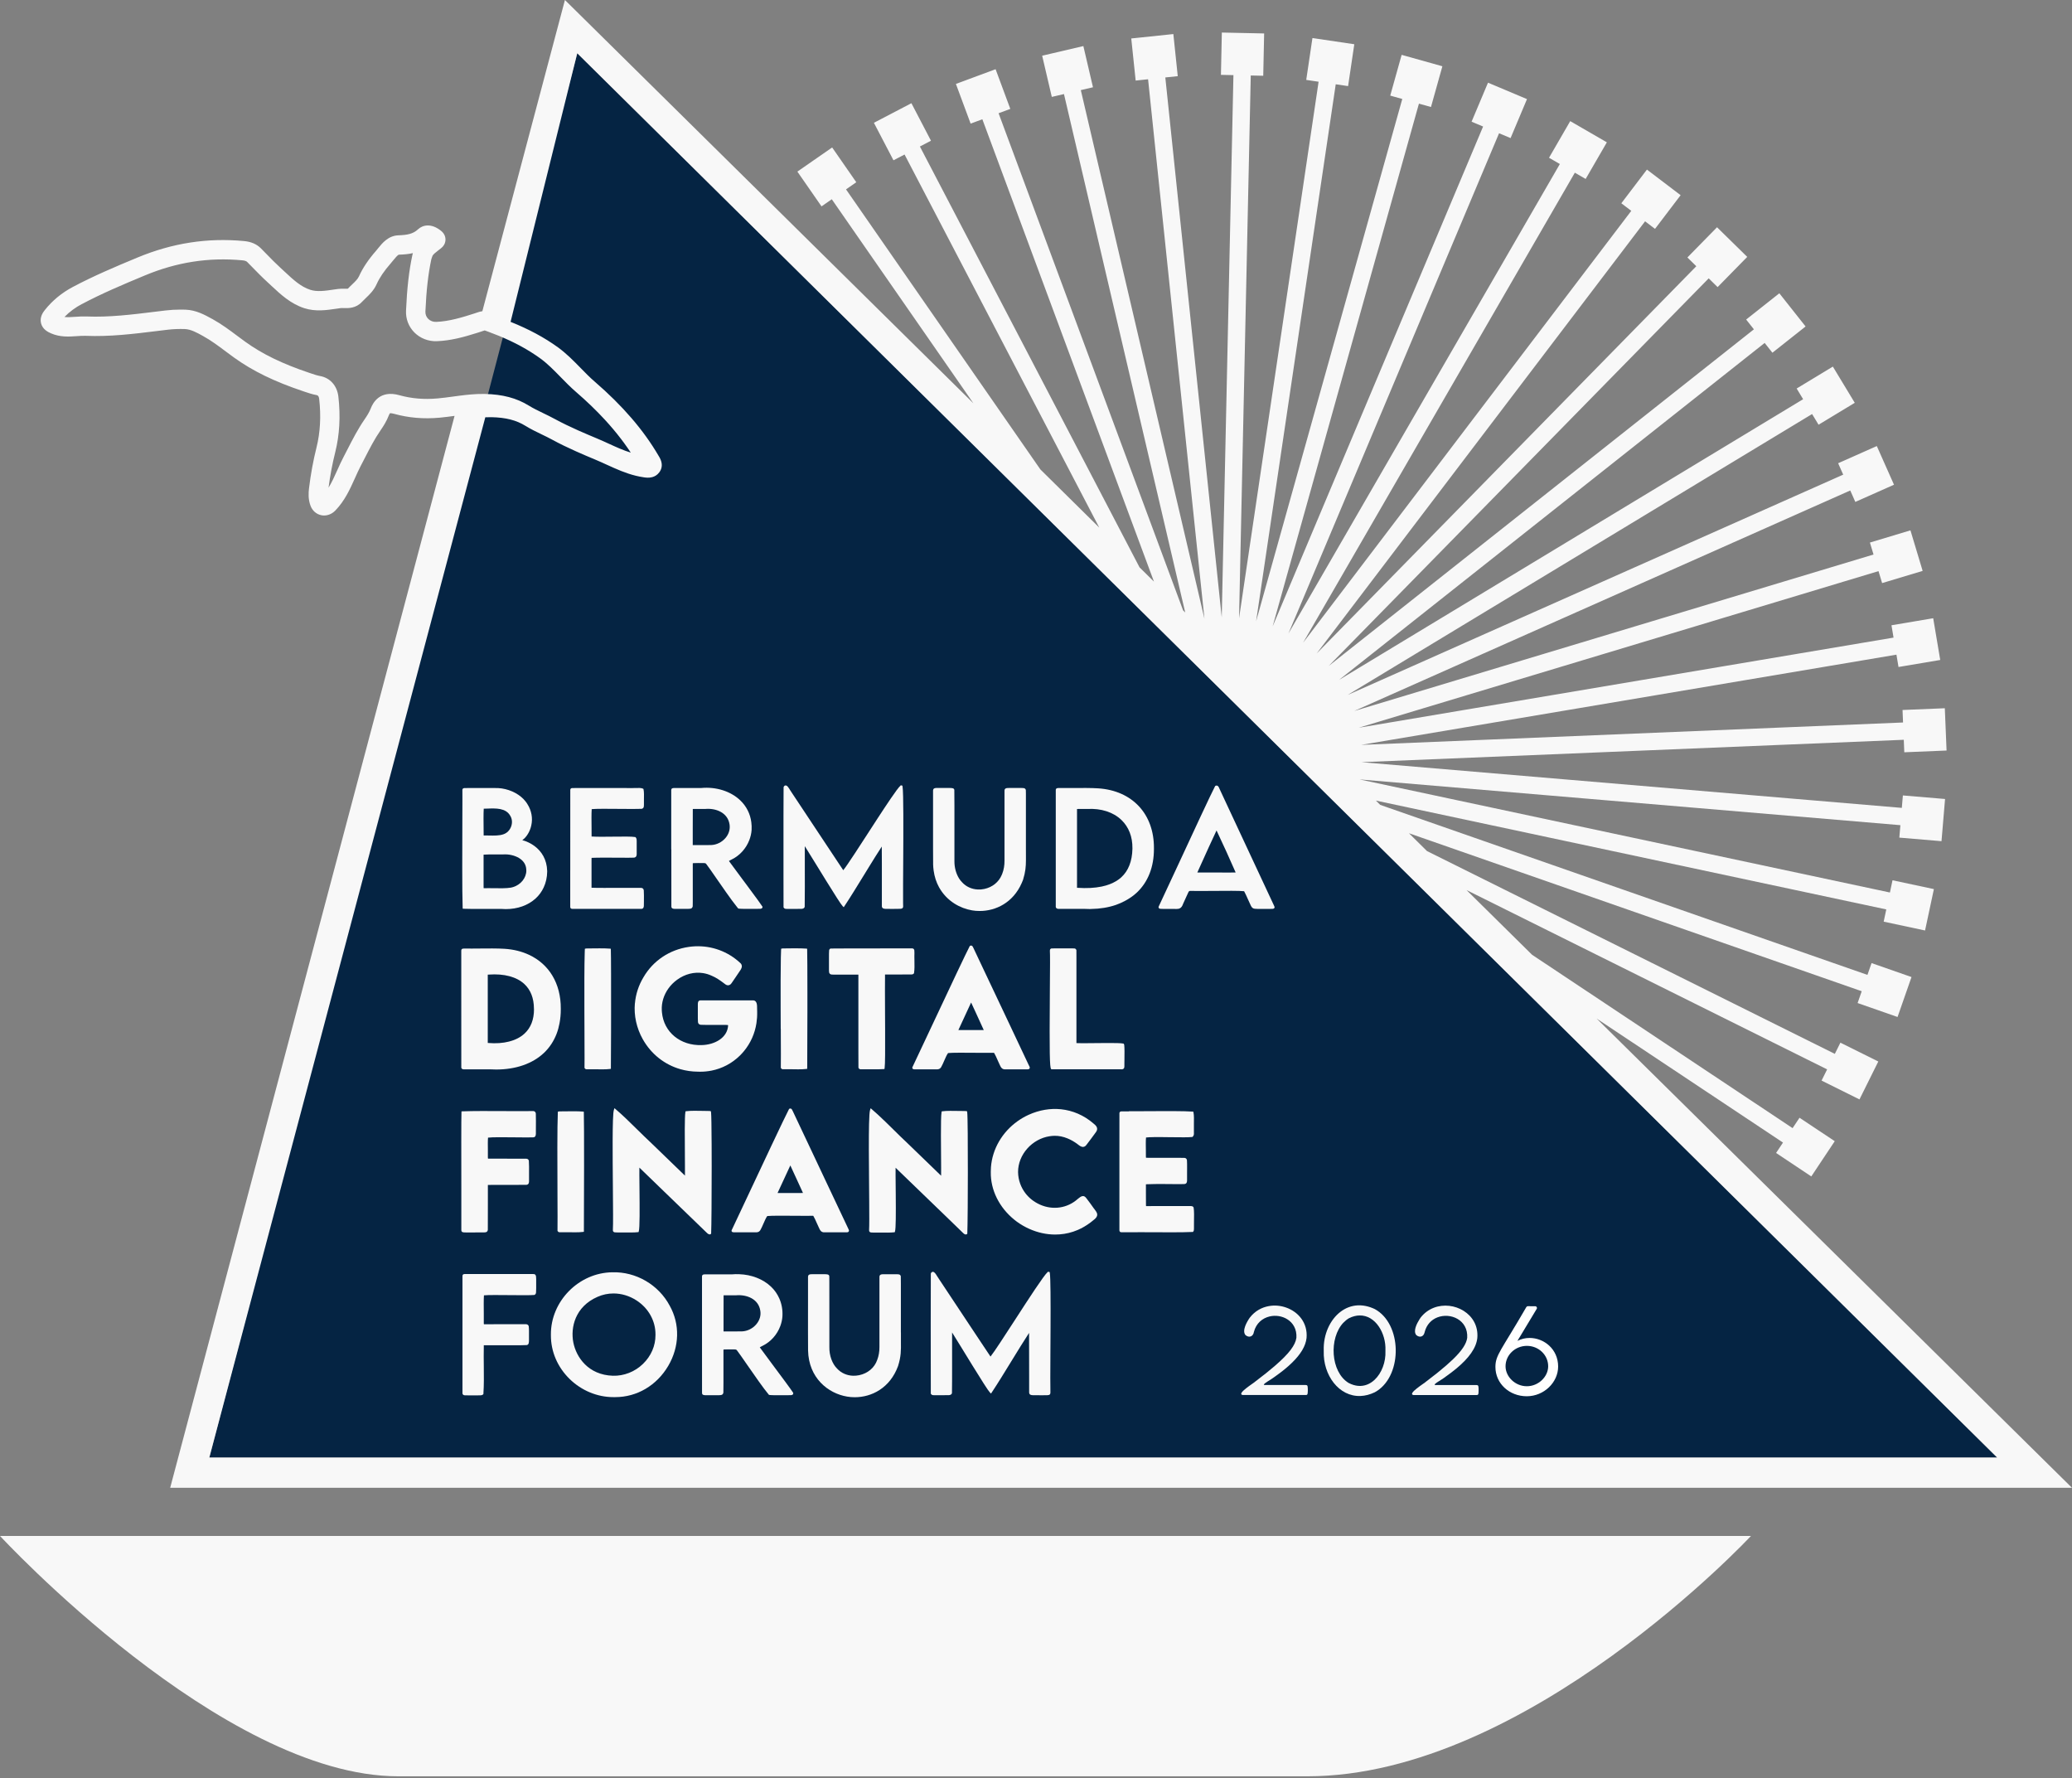 <svg width="500" height="429" viewBox="0 0 500 429" fill="none" xmlns="http://www.w3.org/2000/svg">
<rect x="0" y="0" width="500" height="429" fill="#808080" stroke="none"/>
<g clip-path="url(#clip0_1514_52)">
<path d="M481.931 351.675H50.513L139.313 12.859L481.931 351.675Z" fill="#052443"/>
<path d="M96.103 428.589H315.499C368.489 428.589 422.535 370.594 422.535 370.594H0C0 370.594 53.559 428.589 96.103 428.589Z" fill="#F8F8F8"/>
<path d="M111.657 219.242L111.926 219.268C112.476 219.313 114.511 219.306 116.668 219.3C118.134 219.3 119.67 219.287 120.822 219.3C121.232 219.332 121.635 219.351 122.038 219.351C124.88 219.351 127.402 218.461 129.239 216.797C130.084 216.029 130.73 215.133 131.197 214.128C131.735 212.976 132.029 211.69 132.042 210.294V210.166C131.972 207.357 130.673 205.398 128.996 204.144C128.074 203.459 127.037 202.979 126.032 202.71C126.205 202.588 126.391 202.447 126.557 202.275C127.351 201.507 127.972 200.316 128.215 199.113C128.592 197.423 128.26 195.586 127.312 194.088C127.178 193.845 127.011 193.615 126.839 193.391C125.584 191.765 123.414 190.587 121.085 190.235C120.47 190.146 119.849 190.107 119.228 190.139H112.834C112.489 190.139 112.239 190.139 112.092 190.146C111.977 190.152 111.676 190.171 111.593 190.466L111.58 190.511V190.562C111.599 191.119 111.586 193.852 111.573 197.308C111.548 204.451 111.503 215.242 111.644 218.98L111.657 219.249V219.242ZM127.011 209.974V210.077C126.986 211.863 125.642 213.482 123.811 214.039C123.645 214.09 123.478 214.135 123.306 214.167C122.121 214.359 120.547 214.333 119.158 214.308C118.697 214.301 118.256 214.295 117.846 214.295C117.558 214.295 117.296 214.295 117.046 214.308C116.931 214.308 116.79 214.308 116.7 214.295C116.687 214.141 116.687 213.853 116.694 213.533C116.694 213.277 116.694 212.983 116.694 212.656V209.744C116.694 208.195 116.694 206.729 116.694 206.224V206.211C117.488 206.147 118.48 206.16 119.44 206.166C120.08 206.166 120.688 206.179 121.206 206.166C121.629 206.128 122.051 206.134 122.474 206.166C123.824 206.288 125.104 206.774 125.923 207.529C126.64 208.189 127.005 209.014 126.999 209.987L127.011 209.974ZM116.732 195.125C117.008 195.125 117.302 195.113 117.596 195.1C119.689 195.023 122.064 194.933 123.133 196.834C123.594 197.583 123.67 198.524 123.35 199.414C123.024 200.316 122.352 201.001 121.501 201.289C120.515 201.654 119.184 201.622 118 201.596C117.654 201.59 117.321 201.583 117.001 201.583C116.905 201.583 116.803 201.583 116.713 201.583C116.713 201.27 116.713 200.726 116.7 200.066C116.681 198.569 116.655 196.361 116.732 195.119V195.125Z" fill="#F8F8F8"/>
<path d="M137.604 209.987C137.604 210.435 137.604 210.877 137.604 211.306C137.604 215.108 137.604 218.103 137.604 218.788C137.617 219.281 137.95 219.293 138.174 219.293H140.683C141.335 219.293 142.161 219.293 143.089 219.293C144.881 219.293 147.064 219.293 149.118 219.293C151.391 219.293 153.509 219.293 154.796 219.293C155.34 219.268 155.359 218.724 155.372 218.525V218.417C155.372 218.18 155.378 217.866 155.385 217.514C155.391 216.599 155.404 215.46 155.353 214.845C155.314 214.442 155.071 214.224 154.636 214.224C153.893 214.205 152.127 214.218 150.079 214.224C147.166 214.237 143.87 214.25 142.744 214.192C142.737 214.16 142.737 214.096 142.744 213.975C142.744 213.853 142.756 213.719 142.744 213.584V209.129V208.061C142.744 207.869 142.744 207.696 142.744 207.549C142.744 207.331 142.744 207.101 142.756 206.985C144.216 206.915 147.038 206.928 149.317 206.947C151 206.96 152.453 206.966 153.016 206.934C153.676 206.825 153.656 206.236 153.644 205.846C153.644 205.712 153.637 205.564 153.644 205.385V203.42C153.637 203.286 153.644 203.171 153.644 203.062C153.644 203.043 153.644 203.023 153.644 203.004C153.65 202.678 153.656 202.371 153.426 202.07L153.356 201.98L153.24 201.961C152.492 201.82 150.347 201.846 148.088 201.871C146.072 201.897 143.992 201.923 142.763 201.833C142.763 201.795 142.756 201.756 142.756 201.731C142.769 201.302 142.756 200.534 142.75 199.65C142.731 198.114 142.712 196.233 142.788 195.228C143.806 195.119 146.866 195.144 149.592 195.17C151.813 195.189 153.906 195.208 154.821 195.157L154.885 195.144C155.359 195.01 155.372 194.632 155.378 194.351C155.378 194.287 155.378 194.21 155.391 194.088C155.378 193.839 155.391 193.461 155.391 193.032C155.41 192.085 155.429 191.01 155.295 190.485L155.263 190.344L155.135 190.28C154.738 190.088 154.085 190.107 153.183 190.133C152.594 190.152 151.928 190.171 151.167 190.139H138.743C138.398 190.139 138.167 190.139 138.039 190.146C137.738 190.178 137.642 190.357 137.617 190.555C137.61 191.24 137.604 198.735 137.61 205.756C137.61 207.209 137.61 208.643 137.61 209.994L137.604 209.987Z" fill="#F8F8F8"/>
<path d="M162.003 204.937C162.003 205.251 162.003 205.564 162.003 205.878C162.003 211.005 162.009 216.023 162.009 218.487C162.009 218.557 162.009 218.615 162.009 218.66C162.003 218.916 162.073 219.07 162.233 219.166C162.342 219.236 162.496 219.274 162.714 219.287C163.469 219.3 165.363 219.306 166.144 219.287C166.221 219.287 166.285 219.281 166.349 219.274C166.637 219.262 167.034 219.242 167.162 218.673C167.168 218.481 167.175 218.129 167.175 217.674C167.181 216.439 167.175 214.404 167.175 212.547C167.175 210.762 167.175 209.117 167.175 208.438C167.175 208.336 167.187 208.298 167.181 208.298C167.187 208.298 167.232 208.272 167.354 208.259C167.821 208.221 169.044 208.234 169.696 208.24H169.767C170.215 208.259 170.298 208.278 170.458 208.509C170.881 209.046 171.783 210.352 172.833 211.869C173.575 212.944 174.394 214.128 175.188 215.248C176.167 216.637 177.115 217.937 177.831 218.82C177.915 218.929 177.998 219.025 178.075 219.121L178.132 219.191L178.318 219.242C178.702 219.287 179.284 219.294 179.905 219.294C180.219 219.294 180.545 219.294 180.852 219.294C181.301 219.294 181.723 219.287 182.069 219.294H182.529C182.984 219.294 183.304 219.294 183.502 219.274C183.95 219.23 184.002 218.986 183.995 218.839V218.762L183.944 218.692C183.765 218.417 183.413 217.917 182.952 217.277C182.254 216.317 181.307 215.031 180.321 213.706C179.873 213.104 179.419 212.49 178.971 211.895C177.703 210.192 176.5 208.579 175.975 207.843C175.937 207.792 175.918 207.76 175.905 207.747C175.975 207.683 176.187 207.574 176.372 207.478L176.622 207.35C178.548 206.403 180.052 204.694 180.821 202.697C181.121 201.916 181.313 201.091 181.371 200.252C181.409 199.606 181.377 198.985 181.301 198.383C181.038 196.361 180.142 194.562 178.651 193.128C176.34 190.907 172.794 189.787 169.191 190.133H163.008C162.605 190.133 162.419 190.133 162.278 190.184C162.157 190.223 162.009 190.325 161.977 190.594C161.971 191.227 161.977 195.989 161.977 201.641C161.977 202.716 161.977 203.824 161.977 204.937H162.003ZM167.187 195.196H167.2C167.245 195.196 167.29 195.196 167.322 195.189C167.667 195.189 168.32 195.189 168.992 195.189H170.144C172.692 194.946 175.636 196.021 176.052 198.946C176.071 199.055 176.078 199.158 176.084 199.266C176.155 200.271 175.822 201.283 175.118 202.134C174.241 203.196 172.929 203.849 171.604 203.894H171.514C170.714 203.92 169.28 203.913 168.237 203.907H167.213C167.213 203.907 167.175 203.907 167.168 203.907C167.168 203.875 167.168 203.817 167.168 203.715C167.168 203.107 167.168 201.993 167.168 200.764C167.168 200.623 167.168 200.476 167.168 200.329C167.168 198.23 167.162 195.874 167.181 195.196H167.187Z" fill="#F8F8F8"/>
<path d="M189.071 215.447C189.071 217.213 189.071 218.461 189.077 218.845V218.929L189.122 218.999C189.301 219.306 189.647 219.306 189.865 219.3C189.922 219.3 189.973 219.3 190.05 219.3H190.601C191.509 219.306 192.886 219.313 193.41 219.287H193.474C193.666 219.261 194.07 219.223 194.172 218.826L194.185 218.756C194.21 217.367 194.217 215.677 194.217 213.885C194.217 212.579 194.217 211.216 194.21 209.872C194.21 209.757 194.21 209.641 194.21 209.52C194.21 207.593 194.204 205.724 194.21 204.163C194.799 205.091 195.836 206.787 196.995 208.662C196.995 208.662 197.001 208.675 197.007 208.681C197.814 209.993 198.576 211.235 199.273 212.362C201.405 215.805 202.941 218.231 203.331 218.628L203.6 218.897L203.811 218.583C205.168 216.548 206.871 213.763 208.522 211.075C208.9 210.461 209.277 209.846 209.655 209.232C210.762 207.433 211.85 205.686 212.785 204.259C212.791 205.295 212.797 206.729 212.804 208.285C212.804 210.467 212.804 212.893 212.804 214.826C212.804 215.088 212.804 215.338 212.804 215.587C212.804 217.156 212.804 218.327 212.804 218.672C212.829 219.255 213.412 219.274 213.662 219.287H214.167C214.34 219.293 214.538 219.3 214.743 219.3C215.082 219.3 215.447 219.3 215.806 219.3C216.35 219.3 216.868 219.3 217.233 219.281C217.591 219.249 217.937 219.217 217.943 218.66C217.937 218.487 217.931 218.218 217.924 217.879C217.911 216.893 217.911 215.28 217.924 213.302C217.924 211.958 217.937 210.454 217.95 208.88C217.95 208.176 217.956 207.452 217.963 206.729C217.969 205.283 217.982 203.811 217.982 202.358C217.988 200.271 217.995 198.236 217.982 196.424C217.975 194.786 217.963 193.339 217.931 192.194C217.899 191.003 217.86 190.145 217.796 189.768L217.745 189.557L217.38 189.48L217.265 189.589C216.855 189.966 216.011 191.118 214.935 192.699C214.014 194.043 212.925 195.701 211.767 197.474C210.999 198.652 210.205 199.874 209.418 201.097C208.349 202.748 207.267 204.419 206.307 205.878C205.046 207.792 204.003 209.341 203.491 209.968C202.934 209.136 202.326 208.227 201.693 207.267C200.195 205.02 198.524 202.498 196.86 199.989C196.585 199.573 196.303 199.151 196.028 198.735C195.452 197.871 194.889 197.013 194.332 196.175C193.154 194.402 192.034 192.712 191.036 191.214C190.921 191.067 190.773 190.83 190.639 190.606C190.261 189.985 189.961 189.493 189.557 189.518C189.448 189.518 189.25 189.576 189.116 189.857L189.09 189.985C189.077 190.901 189.071 193.627 189.064 197.064C189.064 198.396 189.064 199.823 189.064 201.302C189.064 204.579 189.064 208.067 189.064 211.069C189.064 212.707 189.064 214.199 189.071 215.434V215.447Z" fill="#F8F8F8"/>
<path d="M225.17 208.432V208.509C225.182 209.04 225.234 209.545 225.298 210.045C225.502 211.549 225.95 212.887 226.584 214.045C227.512 215.735 228.818 217.06 230.303 218.007C231.64 218.858 233.119 219.409 234.585 219.658C234.879 219.709 235.174 219.741 235.468 219.767C235.782 219.793 236.095 219.805 236.415 219.805C240.287 219.805 244.467 217.815 246.554 213.059C246.662 212.803 246.778 212.547 246.874 212.278C247.462 210.384 247.565 209.104 247.571 207.561C247.571 207.197 247.571 206.825 247.571 206.422C247.571 205.91 247.558 205.353 247.565 204.726C247.565 204.547 247.565 204.361 247.565 204.163V194.44C247.565 194.101 247.565 193.775 247.565 193.467C247.565 193.083 247.565 192.725 247.565 192.405C247.565 192.034 247.565 191.733 247.565 191.47C247.565 191.074 247.565 190.773 247.546 190.619L247.526 190.53C247.373 190.158 247.066 190.146 246.79 190.139C246.714 190.139 246.63 190.139 246.509 190.126H245.946C245.133 190.126 244.23 190.12 243.462 190.126C242.982 190.126 242.726 190.158 242.553 190.331C242.387 190.498 242.393 190.709 242.4 190.939C242.4 191.022 242.4 191.118 242.4 191.246V200.399C242.4 201.097 242.4 201.788 242.4 202.447C242.4 204.323 242.4 205.993 242.4 207.024C242.4 207.286 242.4 207.51 242.4 207.683C242.406 208.809 242.227 209.853 241.862 210.8C241.83 210.902 241.779 210.998 241.734 211.101C241.03 212.816 239.481 214.077 237.516 214.493C236.978 214.608 236.447 214.647 235.922 214.615C234.476 214.544 233.145 213.949 232.178 212.893C231.89 212.611 231.634 212.278 231.404 211.907C230.712 210.781 230.303 209.296 230.316 207.817C230.316 207.792 230.316 207.76 230.316 207.734C230.309 207.094 230.316 205.276 230.316 203.036C230.316 202.787 230.316 202.537 230.316 202.281C230.316 201.129 230.316 199.894 230.316 198.665C230.316 197.18 230.316 195.701 230.316 194.376C230.316 192.834 230.303 191.496 230.29 190.587C230.252 190.37 230.13 190.261 229.938 190.197C229.72 190.126 229.419 190.126 229.029 190.12H228.082C227.301 190.12 226.437 190.12 225.995 190.126H225.88C225.573 190.158 225.189 190.184 225.157 190.76C225.157 190.824 225.157 190.92 225.157 191.003C225.157 191.803 225.157 193.359 225.157 195.24C225.157 195.752 225.157 196.277 225.157 196.821C225.157 197.909 225.157 199.068 225.157 200.22C225.157 201.75 225.157 203.26 225.157 204.585C225.157 206.332 225.163 207.747 225.176 208.438L225.17 208.432Z" fill="#F8F8F8"/>
<path d="M254.784 218.859L254.816 218.993C254.835 219.038 254.874 219.063 254.899 219.095C255.085 219.3 255.379 219.307 255.674 219.294C255.821 219.287 256 219.281 256.218 219.294H260.557H261.62C262.081 219.319 262.529 219.332 262.977 219.332C263.086 219.332 263.182 219.319 263.29 219.319C265.454 219.287 267.476 218.961 269.288 218.334C270.049 218.071 270.773 217.745 271.457 217.38C272.526 216.81 273.512 216.138 274.357 215.338C277.051 212.784 278.472 209.143 278.46 204.809V204.688C278.524 196.412 273.23 190.728 264.961 190.21C263.31 190.101 260.999 190.12 258.964 190.133C258.842 190.133 258.72 190.133 258.599 190.133C257.543 190.139 256.557 190.146 255.789 190.133C255.661 190.133 255.546 190.133 255.45 190.133C255.239 190.133 255.104 190.159 255.002 190.21C254.957 190.229 254.919 190.255 254.887 190.293C254.759 190.428 254.765 190.594 254.771 190.722C254.771 190.78 254.771 190.85 254.771 190.965C254.771 191.061 254.771 191.176 254.771 191.298C254.771 192.175 254.771 193.73 254.771 195.663C254.771 196.073 254.771 196.502 254.771 196.943C254.771 198.179 254.771 199.529 254.771 200.931C254.771 201.129 254.771 201.321 254.771 201.52C254.771 202.076 254.771 202.64 254.771 203.209C254.771 204.835 254.771 206.493 254.771 208.093C254.771 208.899 254.771 209.687 254.771 210.448C254.771 212.477 254.771 214.327 254.771 215.78C254.771 217.444 254.771 218.583 254.771 218.865L254.784 218.859ZM259.898 200.105C259.898 199.804 259.898 199.516 259.898 199.235C259.898 197.289 259.898 195.772 259.898 195.202C259.917 195.202 259.93 195.202 259.949 195.202C260.02 195.202 260.103 195.202 260.173 195.189C260.506 195.189 261.057 195.189 261.588 195.189H262.394C265.723 195.01 268.641 195.951 270.619 197.846C272.379 199.535 273.301 201.891 273.269 204.669V204.79C273.205 207.798 272.296 210.115 270.568 211.69C269.819 212.375 268.904 212.906 267.854 213.322C267.233 213.565 266.567 213.764 265.844 213.911C264.167 214.257 262.228 214.365 260.007 214.212C259.962 214.212 259.924 214.212 259.898 214.205C259.898 214.154 259.898 214.103 259.898 214.058V207.677C259.898 207.254 259.898 206.826 259.898 206.397C259.898 205.936 259.898 205.469 259.898 204.995C259.898 203.312 259.898 201.616 259.898 200.111V200.105Z" fill="#F8F8F8"/>
<path d="M279.919 219.275C280.214 219.3 280.559 219.307 280.924 219.313C281.199 219.313 281.481 219.313 281.763 219.313C281.807 219.313 281.852 219.313 281.903 219.313C282.288 219.313 282.665 219.307 283.011 219.313C283.209 219.313 283.395 219.313 283.561 219.313C283.67 219.313 283.772 219.319 283.875 219.319C284.547 219.319 285.123 219.185 285.501 218.065L286.614 215.62C286.915 214.961 286.921 214.961 287.273 214.961H287.318H287.363H287.376C288.522 214.993 290.512 214.973 292.624 214.961C295.735 214.935 299.249 214.903 300.222 215.037C300.516 215.562 300.843 216.311 301.169 217.034C301.367 217.489 301.566 217.93 301.739 218.282C302.148 219.211 302.443 219.294 303.428 219.3H304.6C304.779 219.3 304.952 219.3 305.131 219.3C305.361 219.3 305.585 219.3 305.809 219.3C306.091 219.3 306.366 219.3 306.629 219.3C307.128 219.3 307.39 219.3 307.525 219.082C307.633 218.897 307.537 218.718 307.48 218.609C307.454 218.558 307.422 218.5 307.384 218.391L307.217 218.039C305.816 215.037 303.857 210.839 301.835 206.512C299.524 201.552 297.13 196.425 295.402 192.732L294.231 190.216C294.103 189.89 293.968 189.653 293.738 189.57C293.648 189.538 293.501 189.512 293.322 189.608L293.239 189.653L293.194 189.736C292.394 191.208 287.658 201.411 283.856 209.616C281.673 214.321 279.945 218.039 279.599 218.743C279.554 218.858 279.561 218.967 279.612 219.063C279.644 219.127 279.721 219.217 279.919 219.268V219.275ZM289.68 208.861C290.807 206.365 292.772 202.012 293.565 200.374C294.986 203.35 296.977 207.734 298.18 210.512C297.245 210.544 295.895 210.538 294.583 210.525C294 210.525 293.424 210.519 292.9 210.519C292.567 210.519 292.253 210.519 291.971 210.519C291.383 210.512 290.871 210.519 290.403 210.519C289.866 210.519 289.386 210.525 288.931 210.519C289.091 210.167 289.354 209.578 289.68 208.861Z" fill="#F8F8F8"/>
<path d="M135.025 246.867C135.223 245.804 135.332 244.691 135.326 243.526V243.404C135.351 240.338 134.628 237.625 133.297 235.404C131.985 233.215 130.065 231.506 127.671 230.386C125.923 229.566 123.926 229.061 121.705 228.926C120.009 228.817 117.648 228.843 115.561 228.862C114.339 228.875 113.186 228.888 112.316 228.862C111.804 228.862 111.593 228.862 111.433 229.022C111.305 229.157 111.311 229.323 111.311 229.451C111.311 229.509 111.311 229.579 111.311 229.694C111.311 230.987 111.311 234.815 111.311 239.244C111.311 247.008 111.311 256.666 111.317 257.581L111.349 257.716C111.516 258.042 111.868 258.029 112.246 258.016C112.412 258.01 112.604 257.997 112.847 258.016H118.39C118.844 258.042 119.293 258.055 119.734 258.055C124.464 258.055 128.528 256.647 131.274 254.035C132.618 252.762 133.636 251.206 134.321 249.421C134.628 248.614 134.858 247.763 135.025 246.873V246.867ZM128.861 243.5C128.861 246.003 128.093 247.987 126.563 249.395C124.65 251.162 121.552 251.962 117.833 251.654C117.776 251.654 117.737 251.648 117.705 251.642V246.124C117.705 241.778 117.705 236.37 117.705 235.167C117.737 235.167 117.776 235.167 117.808 235.16L118 235.148C121.635 234.885 124.663 235.692 126.531 237.426C128.055 238.841 128.836 240.844 128.848 243.379V243.5H128.861Z" fill="#F8F8F8"/>
<path d="M141.048 257.652L141.086 257.722C141.24 258.01 141.509 258.004 141.681 257.997C141.745 257.997 141.822 257.997 141.957 257.997C142.347 257.978 143.006 257.991 143.704 257.997C144.197 258.004 144.715 258.017 145.215 258.017C145.963 258.017 146.661 257.997 147.154 257.927L147.416 257.889V257.626C147.429 255.841 147.442 252.73 147.455 249.203C147.455 247.725 147.455 246.182 147.461 244.627C147.468 237.657 147.461 230.533 147.404 229.182L147.391 228.914L147.122 228.888C146.501 228.83 145.592 228.818 144.651 228.818C143.896 228.818 143.122 228.83 142.456 228.837C142.072 228.837 141.733 228.85 141.457 228.85L141.137 228.92L141.125 229.15C141.112 229.368 141.105 229.618 141.099 229.887C141.003 232.844 141.003 238.572 141.022 244.185C141.022 245.798 141.035 247.398 141.041 248.922C141.054 251.405 141.061 253.677 141.061 255.341C141.061 256.314 141.061 257.082 141.048 257.556V257.633V257.652Z" fill="#F8F8F8"/>
<path d="M153.202 242.086C153.074 243.565 153.17 245.063 153.497 246.528C153.817 247.962 154.341 249.377 155.097 250.721C157.126 254.343 160.384 256.891 164.198 257.979C165.53 258.356 166.925 258.561 168.359 258.574C168.57 258.581 168.781 258.587 168.992 258.587C169.92 258.587 170.829 258.491 171.719 258.318C174.279 257.806 176.628 256.571 178.535 254.702C178.9 254.343 179.246 253.966 179.566 253.575C181.134 251.655 182.152 249.37 182.536 246.893C182.67 246.016 182.734 245.12 182.715 244.205V244.051C182.696 243.879 182.696 243.642 182.696 243.392C182.702 242.579 182.715 241.459 181.806 241.37C179.924 241.357 170.733 241.363 169.05 241.37C168.416 241.395 168.403 241.907 168.397 242.355C168.397 242.611 168.397 242.957 168.397 243.36V244.007C168.397 244.314 168.397 244.627 168.397 244.941C168.397 245.524 168.391 246.08 168.429 246.592C168.467 246.868 168.57 247.188 169.082 247.264C169.779 247.303 171.149 247.296 172.468 247.29C173.62 247.29 174.81 247.277 175.45 247.303C175.617 247.322 175.681 247.348 175.706 247.373C175.572 250.433 172.41 252.097 169.331 252.161C164.185 252.34 160.166 249.031 159.737 244.263C159.718 244.103 159.705 243.943 159.699 243.783C159.603 241.914 160.179 240.057 161.299 238.496C161.868 237.702 162.579 236.985 163.411 236.384C165.312 235.008 167.526 234.463 169.639 234.79C170.362 234.899 171.072 235.116 171.757 235.436C172.768 235.846 173.767 236.544 174.593 237.164C174.708 237.254 174.836 237.344 174.945 237.433C175.297 237.728 175.617 237.753 175.815 237.721C176.02 237.689 176.321 237.568 176.564 237.177C176.794 236.844 177.108 236.384 177.441 235.897C177.748 235.443 178.068 234.969 178.343 234.559L178.67 234.073C178.855 233.791 179.284 233.132 178.779 232.486C178.35 232.07 177.895 231.686 177.428 231.334C174.266 228.94 170.279 227.897 166.253 228.466C161.606 229.119 157.606 231.788 155.282 235.788C154.092 237.76 153.407 239.91 153.215 242.099L153.202 242.086Z" fill="#F8F8F8"/>
<path d="M188.418 248.218C188.418 248.454 188.418 248.698 188.418 248.934C188.437 252.877 188.45 256.289 188.424 257.569V257.646L188.462 257.716C188.616 258.004 188.885 257.998 189.058 257.991C189.122 257.991 189.199 257.991 189.333 257.991C189.723 257.972 190.383 257.985 191.08 257.991C191.573 257.998 192.092 258.01 192.591 258.01C193.34 258.01 194.037 257.991 194.53 257.921L194.793 257.882V257.62C194.812 255.034 194.831 249.696 194.837 244.313C194.837 242.662 194.837 241.011 194.837 239.43C194.837 234.431 194.818 230.187 194.78 229.176L194.767 228.907L194.498 228.882C194.165 228.85 193.743 228.837 193.282 228.824C192.2 228.799 190.875 228.818 189.826 228.831C189.442 228.831 189.102 228.843 188.827 228.843L188.501 228.914L188.488 229.144C188.469 229.637 188.45 230.264 188.43 230.975C188.366 233.938 188.366 238.617 188.379 243.328C188.379 244.973 188.392 246.624 188.398 248.205L188.418 248.218Z" fill="#F8F8F8"/>
<path d="M212.381 228.843C212.061 228.843 211.741 228.843 211.421 228.843C206.378 228.843 201.168 228.837 200.489 228.863L200.419 228.875C200.297 228.907 200.137 229.003 200.08 229.285C200.035 229.682 200.041 230.488 200.041 231.199V232.652C200.041 233.157 200.041 233.657 200.041 234.143C200.041 234.457 200.054 234.751 200.246 234.949C200.451 235.161 200.752 235.161 201.232 235.161H201.961H203.325C204.56 235.161 205.834 235.161 206.922 235.161C207.018 235.154 207.088 235.161 207.139 235.161C207.139 235.161 207.139 235.161 207.139 235.167C207.139 235.257 207.133 235.365 207.139 235.481V241.888C207.139 243.872 207.139 246.061 207.139 248.16C207.139 248.691 207.139 249.223 207.139 249.735C207.139 251.085 207.139 252.365 207.139 253.492C207.139 255.617 207.139 257.185 207.152 257.556L207.178 257.678C207.338 258.017 207.632 258.01 207.844 258.004C207.92 258.004 208.01 258.004 208.151 258.004C208.503 257.998 209.053 258.004 209.674 258.004C210.109 258.004 210.577 258.004 211.037 258.004C211.876 258.004 212.689 257.991 213.194 257.953L213.431 257.934L213.47 257.697C213.604 256.929 213.61 252.922 213.591 248.371C213.591 247.226 213.578 246.042 213.572 244.87C213.572 244.256 213.566 243.654 213.566 243.059C213.553 240.134 213.54 237.516 213.566 236.05C213.566 235.865 213.566 235.698 213.566 235.551C213.566 235.404 213.566 235.269 213.566 235.135H213.585C213.994 235.122 215.351 235.129 216.721 235.129C218.033 235.129 219.371 235.129 219.94 235.122C220.081 235.116 220.28 235.103 220.446 234.956L220.561 234.828L220.574 234.745C220.709 233.868 220.683 232.793 220.664 231.743C220.651 231.103 220.638 230.501 220.664 229.944C220.664 229.394 220.664 229.144 220.485 228.971C220.446 228.939 220.414 228.914 220.369 228.888C220.248 228.824 220.107 228.824 219.972 228.831C219.915 228.831 219.851 228.831 219.761 228.831H218.782C217.323 228.831 214.954 228.831 212.394 228.831L212.381 228.843Z" fill="#F8F8F8"/>
<path d="M220.151 257.619C220.145 257.997 220.555 258.01 220.759 258.016C221.054 258.016 221.771 258.016 222.596 258.016C223.819 258.016 225.291 258.016 226.001 258.016C226.725 258.048 227.045 257.671 227.166 257.376C227.378 257.018 227.595 256.512 227.832 255.968C228.133 255.277 228.472 254.496 228.779 254.086C229.771 253.971 233.061 253.997 235.73 254.022C236.14 254.022 236.537 254.022 236.914 254.029C238.13 254.035 239.129 254.041 239.647 254.022H239.711C239.827 254.022 239.871 254.029 239.891 254.048C240.134 254.438 240.467 255.174 240.755 255.834C240.755 255.846 240.761 255.853 240.767 255.866C240.934 256.243 241.094 256.595 241.228 256.877C241.503 257.491 241.772 258.067 242.624 258.016H244.102C244.755 258.016 245.478 258.016 246.137 258.016C246.893 258.016 247.558 258.016 247.936 258.01C247.942 258.01 247.955 258.01 247.968 258.01C248.077 258.01 248.314 258.01 248.442 257.811C248.557 257.626 248.486 257.44 248.397 257.267C248.378 257.235 248.358 257.197 248.339 257.165C248.294 257.082 248.243 256.998 248.198 256.877C247.334 255.046 246.246 252.742 245.056 250.22C244.409 248.851 243.731 247.417 243.046 245.958C242.982 245.823 242.918 245.689 242.854 245.554C241.983 243.711 241.094 241.836 240.236 240.018C239.577 238.629 238.937 237.272 238.329 235.992C237.535 234.315 236.799 232.753 236.159 231.403L235.852 230.75L234.93 228.798C234.783 228.465 234.674 228.241 234.457 228.164C234.348 228.126 234.226 228.139 234.117 228.196L234.034 228.241L233.989 228.324C233.637 228.984 232.46 231.422 230.93 234.648C228.677 239.391 225.662 245.83 223.345 250.764C223.185 251.104 223.032 251.43 222.878 251.756C221.444 254.816 220.35 257.139 220.177 257.491L220.145 257.619H220.151ZM234.341 241.887C234.341 241.887 234.354 241.913 234.361 241.925C234.431 242.079 234.508 242.252 234.604 242.45C234.879 243.058 235.25 243.858 235.647 244.71C235.679 244.786 235.717 244.857 235.749 244.934C236.357 246.239 236.985 247.59 237.394 248.531C236.453 248.55 235.052 248.543 233.791 248.537C233.279 248.537 232.786 248.537 232.344 248.537C232.184 248.537 232.037 248.537 231.896 248.537C231.717 248.537 231.551 248.537 231.41 248.537C231.365 248.537 231.314 248.531 231.269 248.531C231.839 247.283 233.676 243.321 234.341 241.887Z" fill="#F8F8F8"/>
<path d="M253.626 257.907L253.715 258.003H253.85C255.508 258.003 257.735 258.003 260.084 258.003C261.319 258.003 262.586 258.003 263.822 258.003H264.622H270.523C270.574 258.003 270.626 258.01 270.683 258.01C270.766 258.01 270.85 257.997 270.933 257.971C271.003 257.946 271.074 257.914 271.131 257.862C271.31 257.702 271.33 257.466 271.33 257.242C271.33 257.069 271.33 256.832 271.33 256.557C271.33 256.269 271.33 255.942 271.342 255.59C271.362 254.291 271.381 252.819 271.285 252.083L271.163 251.82L271.029 251.788C270.523 251.68 269.064 251.654 267.297 251.66C266.305 251.66 265.223 251.673 264.148 251.686C263.668 251.686 263.195 251.699 262.747 251.699C261.441 251.712 260.321 251.712 259.757 251.68C259.757 251.622 259.757 251.571 259.757 251.52V244.722C259.757 242.463 259.757 239.96 259.757 237.631C259.757 237.413 259.757 237.182 259.757 236.965C259.757 234.533 259.757 232.318 259.757 230.884C259.757 230.065 259.757 229.502 259.751 229.291L259.719 229.163C259.559 228.823 259.265 228.83 259.047 228.836C258.97 228.836 258.874 228.836 258.74 228.83C258.151 228.83 257.063 228.83 256.071 228.83C255.917 228.83 255.764 228.83 255.61 228.83H254.567C254.349 228.849 254.183 228.843 254.055 228.836C253.837 228.83 253.645 228.823 253.498 228.964C253.37 229.086 253.351 229.252 253.351 229.393C253.383 229.79 253.389 230.859 253.389 232.35C253.389 234.149 253.37 236.555 253.344 239.167C253.344 239.218 253.344 239.269 253.344 239.32C253.312 243.212 253.293 246.329 253.293 248.812C253.293 253.293 253.331 255.725 253.434 256.922C253.485 257.51 253.549 257.805 253.632 257.894L253.626 257.907Z" fill="#F8F8F8"/>
<path d="M114.697 297.36H115.945C116.284 297.36 116.579 297.36 116.803 297.36L116.956 297.347C117.238 297.335 117.622 297.309 117.718 296.746C117.737 296.016 117.737 292.944 117.731 290.23C117.731 288.355 117.731 286.652 117.731 285.974C117.731 285.954 117.731 285.929 117.731 285.91C117.891 285.89 118.262 285.897 118.646 285.897C118.934 285.897 119.273 285.897 119.657 285.897C120.611 285.897 121.782 285.897 122.909 285.897C124.739 285.897 126.467 285.897 127.056 285.878C127.671 285.788 127.664 285.25 127.664 284.937C127.664 284.854 127.664 284.764 127.664 284.642C127.658 284.201 127.664 283.644 127.664 283.049C127.671 282.031 127.684 280.879 127.62 280.079C127.511 279.599 127.114 279.58 126.89 279.567C126.224 279.56 124.509 279.567 122.736 279.567C120.662 279.567 118.524 279.567 117.776 279.56C117.763 279.548 117.731 279.484 117.731 279.24C117.744 278.805 117.731 278.178 117.731 277.506C117.718 276.424 117.699 275.208 117.769 274.491C118.742 274.357 121.91 274.389 124.496 274.421C126.403 274.44 128.048 274.459 128.644 274.421C128.644 274.421 128.656 274.421 128.663 274.421C129.079 274.421 129.303 274.139 129.316 273.57V272.629C129.328 271.387 129.335 269.505 129.303 268.718C129.29 268.513 129.226 268.353 129.098 268.238C128.887 268.052 128.605 268.071 128.362 268.084C128.26 268.091 128.151 268.097 128.016 268.084C126.25 268.11 123.997 268.097 121.609 268.084C117.993 268.065 114.249 268.046 111.65 268.142L111.369 268.155L111.356 268.436C111.298 269.64 111.311 279.132 111.324 286.761C111.33 291.555 111.337 295.69 111.324 296.758C111.324 297.36 111.714 297.36 112.374 297.367H114.697V297.36Z" fill="#F8F8F8"/>
<path d="M134.622 268.238L134.609 268.475C134.455 271.823 134.494 280.937 134.526 288.259C134.545 292.202 134.558 295.607 134.532 296.893V296.97L134.57 297.041C134.724 297.335 134.993 297.329 135.166 297.316C135.23 297.316 135.307 297.316 135.441 297.316C135.831 297.297 136.491 297.309 137.182 297.316C137.675 297.322 138.193 297.335 138.692 297.335C139.441 297.335 140.139 297.316 140.638 297.245L140.901 297.207V296.938C140.945 291.056 140.977 270.863 140.888 268.494L140.875 268.226L140.606 268.2C139.492 268.098 137.425 268.13 135.921 268.149C135.543 268.149 135.211 268.162 134.942 268.162L134.622 268.226V268.238Z" fill="#F8F8F8"/>
<path d="M171.226 297.854C171.316 297.854 171.405 297.828 171.495 297.758L171.61 297.668V297.521C171.687 296.023 171.738 288.528 171.738 281.5C171.738 279.657 171.738 277.846 171.725 276.175C171.706 272.117 171.661 268.943 171.585 268.334L171.527 268.117L171.322 268.066H171.252C170.893 268.072 170.413 268.046 169.876 268.04C168.404 268.008 166.573 267.976 165.645 268.11L165.427 268.142L165.389 268.354C165.197 269.384 165.235 274.741 165.274 279.042C165.274 279.836 165.287 280.591 165.287 281.27C165.287 282.275 165.293 283.12 165.287 283.657C165.043 283.427 164.711 283.1 164.301 282.704C163.802 282.224 163.2 281.641 162.522 280.982L161.741 280.227L157.19 275.829C156.089 274.805 154.963 273.698 153.868 272.623C153.811 272.565 153.753 272.508 153.695 272.456C151.91 270.696 150.226 269.039 148.626 267.682L148.274 267.387L148.133 267.822C147.928 268.462 147.852 271.247 147.839 275.369C147.832 278.466 147.858 282.313 147.896 286.576C147.941 291.357 147.973 295.492 147.896 296.689V296.765C147.896 296.9 147.896 297.06 148.031 297.194C148.191 297.361 148.441 297.367 148.959 297.367C149.369 297.354 149.964 297.367 150.61 297.367C151.769 297.38 153.087 297.399 153.887 297.303L154.092 297.277L154.15 297.079C154.393 296.241 154.367 291.888 154.31 286.281C154.291 284.336 154.271 282.588 154.291 281.724L156.78 284.131L160.326 287.562C161.619 288.81 162.931 290.077 164.186 291.293C165.709 292.765 167.143 294.148 168.314 295.281L170.439 297.335C170.618 297.521 170.919 297.828 171.22 297.828L171.226 297.854Z" fill="#F8F8F8"/>
<path d="M196.086 293.347C196.201 293.347 196.246 293.347 196.265 293.373C196.508 293.763 196.841 294.499 197.129 295.159C197.302 295.543 197.462 295.907 197.603 296.195C197.878 296.81 198.14 297.392 198.998 297.335H200.451C201.091 297.335 201.801 297.335 202.448 297.335C203.05 297.335 203.6 297.335 203.997 297.335C204.112 297.335 204.214 297.335 204.304 297.335C204.394 297.335 204.669 297.354 204.81 297.136C204.95 296.912 204.822 296.688 204.714 296.49C204.707 296.477 204.694 296.458 204.688 296.439C204.65 296.368 204.611 296.298 204.579 296.202C203.158 293.2 201.136 288.918 199.049 284.502C198.787 283.951 198.524 283.395 198.268 282.844C197.628 281.487 196.988 280.137 196.367 278.812C194.947 275.81 193.615 272.981 192.546 270.722L191.317 268.117C191.177 267.797 191.061 267.56 190.844 267.483C190.735 267.444 190.613 267.457 190.505 267.515L190.421 267.56L190.377 267.643C189.5 269.269 183.624 281.794 179.733 290.077C178.491 292.726 177.441 294.96 176.91 296.08C176.731 296.458 176.609 296.708 176.564 296.81L176.532 296.938C176.526 297.316 176.936 297.328 177.14 297.335C177.332 297.335 177.716 297.335 178.196 297.335C179.502 297.335 181.505 297.335 182.376 297.335C183.099 297.367 183.413 296.989 183.541 296.695C183.752 296.336 183.97 295.831 184.206 295.287C184.507 294.595 184.847 293.815 185.147 293.411C185.64 293.354 186.703 293.334 187.976 293.328C189.263 293.328 190.754 293.334 192.092 293.347C193.833 293.36 195.331 293.373 196.015 293.347H196.079H196.086ZM193.346 287.849C192.431 287.862 191.241 287.849 190.159 287.849C189.647 287.849 189.148 287.849 188.706 287.849C188.354 287.849 188.04 287.849 187.778 287.849C187.733 287.849 187.682 287.843 187.637 287.843C187.676 287.76 187.714 287.67 187.765 287.568C188.45 286.083 190.095 282.524 190.716 281.199C190.716 281.212 190.729 281.225 190.735 281.238C190.805 281.391 190.882 281.564 190.978 281.762C191.189 282.236 191.471 282.838 191.772 283.491C191.887 283.74 192.009 283.996 192.13 284.259C192.674 285.436 193.238 286.64 193.641 287.555C193.686 287.657 193.73 287.753 193.769 287.843C193.641 287.843 193.5 287.843 193.353 287.843L193.346 287.849Z" fill="#F8F8F8"/>
<path d="M230.847 295.991L232.267 297.367C232.434 297.54 232.741 297.86 233.048 297.86C233.138 297.86 233.228 297.834 233.311 297.77L233.426 297.68V297.533C233.464 296.765 233.496 294.416 233.522 291.363C233.541 288.873 233.554 285.916 233.554 282.953C233.56 276.098 233.522 269.262 233.4 268.347L233.343 268.129L233.138 268.078H233.068C232.709 268.084 232.229 268.059 231.691 268.052C231.634 268.052 231.576 268.052 231.519 268.052C230.079 268.027 228.357 267.995 227.461 268.129L227.243 268.161L227.205 268.379C227.083 269.013 227.057 271.278 227.057 273.922C227.057 275.586 227.07 277.397 227.089 279.055C227.102 281.02 227.121 282.774 227.102 283.682C226.859 283.452 226.526 283.126 226.117 282.729C225.617 282.249 225.016 281.666 224.337 281.007L222.801 279.522L219.774 276.597L219.006 275.855C217.847 274.773 216.663 273.608 215.517 272.475C214.256 271.227 213.047 270.043 211.876 268.968C211.395 268.526 210.915 268.097 210.448 267.7L210.096 267.406L209.955 267.841C209.834 268.232 209.751 269.397 209.712 271.169C209.629 274.536 209.667 280.085 209.725 286.601C209.738 287.708 209.744 288.777 209.751 289.789C209.776 293.136 209.783 295.792 209.725 296.714V296.733V296.797C209.725 296.931 209.725 297.091 209.859 297.226C210.019 297.392 210.269 297.399 210.787 297.399C211.197 297.386 211.792 297.399 212.439 297.399C213.597 297.412 214.916 297.431 215.716 297.335L215.921 297.309L215.978 297.111C216.189 296.375 216.196 292.906 216.157 288.259C216.157 287.632 216.145 286.979 216.138 286.313C216.119 284.367 216.1 282.62 216.119 281.756L218.993 284.534L227.755 292.995L230.853 295.991H230.847Z" fill="#F8F8F8"/>
<path d="M264.021 291.658C263.451 290.851 262.766 289.878 262.209 289.181C262.126 289.078 262.049 288.982 261.973 288.893C261.371 288.253 260.699 288.79 260.302 289.11C260.232 289.168 260.161 289.225 260.072 289.289C257.601 291.504 254.132 292.042 251.015 290.678C250.977 290.659 250.938 290.64 250.893 290.621C249.511 289.994 248.352 289.078 247.482 287.958C246.355 286.505 245.703 284.719 245.671 282.799C245.658 278.549 249.101 274.78 253.294 274.152C253.684 274.095 254.081 274.05 254.478 274.05C255.515 274.031 256.571 274.255 257.608 274.677C258.433 275.016 259.246 275.477 260.021 276.06L260.11 276.13C260.507 276.444 260.961 276.802 261.461 276.719C261.749 276.674 261.998 276.495 262.203 276.194C262.632 275.637 263.925 273.935 264.501 273.109C265.179 272.13 264.354 271.47 263.874 271.086C262.715 270.075 261.448 269.288 260.117 268.712C258.811 268.149 257.435 267.79 256.027 267.643C253.466 267.381 250.797 267.816 248.212 268.987C247.264 269.416 246.381 269.934 245.562 270.517C241.85 273.154 239.456 277.225 239.129 281.641C239.104 281.986 239.091 282.332 239.091 282.678V282.787C239.014 287.113 241.133 291.376 244.794 294.314C244.973 294.461 245.159 294.602 245.344 294.743C246.311 295.453 247.341 296.042 248.404 296.516C250.401 297.405 252.519 297.873 254.625 297.873C256.103 297.873 257.576 297.648 258.977 297.181C259.348 297.06 259.72 296.919 260.078 296.765C261.121 296.317 262.126 295.735 263.125 294.986C263.291 294.839 263.47 294.704 263.643 294.576C264.347 294.039 265.224 293.367 264.52 292.336C264.379 292.138 264.206 291.894 264.021 291.632V291.658Z" fill="#F8F8F8"/>
<path d="M272.43 268.161C272.238 268.161 272.059 268.161 271.892 268.155H271.246C270.907 268.155 270.676 268.155 270.555 268.161C270.254 268.193 270.158 268.372 270.132 268.571C270.132 269.012 270.126 272.264 270.126 276.405C270.126 280.559 270.126 285.615 270.126 289.648C270.126 293.302 270.126 296.15 270.126 296.816C270.139 297.309 270.472 297.322 270.696 297.322H272.328H273.211C273.761 297.315 274.421 297.309 275.157 297.309C276.181 297.309 277.339 297.309 278.543 297.322C278.818 297.322 279.099 297.322 279.381 297.322C280.456 297.322 281.551 297.335 282.607 297.335C284.649 297.335 286.524 297.315 287.734 297.251H287.868L287.951 297.143C288.105 296.963 288.111 296.752 288.118 296.528C288.105 296.182 288.118 295.606 288.124 294.941C288.15 293.629 288.175 292.144 288.041 291.395L288.003 291.292C287.855 291.036 287.599 291.017 287.394 290.998C286.716 290.992 284.815 290.998 282.773 290.998C281.96 290.998 281.109 290.998 280.309 290.998C278.555 290.998 277.026 290.998 276.565 291.011C276.552 290.979 276.539 290.857 276.539 290.825C276.52 290.108 276.526 288.988 276.526 287.996C276.526 287.983 276.526 287.977 276.526 287.964C276.526 287.439 276.526 286.953 276.526 286.582V286.428C276.526 286.14 276.526 285.852 276.526 285.756C276.622 285.75 276.744 285.743 276.853 285.737C277.903 285.679 279.509 285.679 281.084 285.686C281.589 285.686 282.095 285.692 282.569 285.698C284.021 285.711 285.276 285.724 285.756 285.692C286.441 285.666 286.454 285.09 286.454 284.751V282.857C286.454 282.569 286.454 282.236 286.46 281.884C286.46 281.173 286.466 280.444 286.428 279.957C286.358 279.477 286.038 279.388 285.75 279.368C285.135 279.356 283.625 279.356 282.018 279.362C281.999 279.362 281.98 279.362 281.954 279.362C280.501 279.362 278.933 279.368 277.787 279.362C277.269 279.362 276.834 279.362 276.552 279.349C276.533 279.317 276.526 279.189 276.52 279.112C276.533 278.735 276.52 278.172 276.514 277.551C276.494 276.488 276.475 275.195 276.552 274.459C276.942 274.402 277.659 274.376 278.536 274.363C279.688 274.35 281.116 274.37 282.447 274.389C282.549 274.389 282.652 274.389 282.761 274.389C284.886 274.414 286.844 274.44 287.651 274.338L287.753 274.325L287.823 274.254C288.137 273.96 288.118 273.608 288.105 273.269C288.099 273.122 288.092 272.955 288.105 272.718C288.086 272.321 288.099 271.784 288.105 271.208C288.124 270.158 288.143 269.076 288.009 268.449L287.958 268.219L287.727 268.206C286.697 268.136 285.276 268.104 283.682 268.097C282.351 268.084 280.904 268.097 279.458 268.097C278.722 268.097 277.986 268.11 277.269 268.11C275.323 268.123 273.601 268.136 272.405 268.123L272.43 268.161Z" fill="#F8F8F8"/>
<path d="M129.373 308.478C129.373 308.004 129.341 307.729 129.162 307.556C128.989 307.39 128.765 307.396 128.534 307.403C128.432 307.403 128.317 307.403 128.157 307.403H127.805C125.872 307.403 123.254 307.403 120.604 307.403C117.532 307.403 114.409 307.403 112.226 307.403H112.156C111.951 307.409 111.605 307.422 111.599 307.921C111.599 309.976 111.599 333.645 111.599 336.07C111.58 336.275 111.656 336.403 111.72 336.48C111.887 336.666 112.143 336.672 112.335 336.672H112.463C112.815 336.678 113.468 336.678 114.127 336.678C114.786 336.678 115.413 336.678 115.804 336.672H115.887C116.098 336.659 116.367 336.646 116.572 336.448L116.655 336.365V336.25C116.796 334.227 116.77 331.846 116.745 329.535C116.725 328.044 116.713 326.495 116.745 325.113V324.902C116.745 324.78 116.745 324.658 116.745 324.588C116.828 324.582 116.975 324.588 117.122 324.582H122.153C122.672 324.582 123.344 324.582 124.041 324.582C125.238 324.582 126.48 324.594 127.133 324.543C127.632 324.434 127.638 323.903 127.651 323.385C127.651 323.116 127.651 322.757 127.651 322.373C127.658 321.561 127.67 320.639 127.594 320.024C127.485 319.544 127.075 319.519 126.909 319.506C126.211 319.5 124.252 319.5 122.224 319.506C119.855 319.506 117.404 319.506 116.77 319.519C116.758 319.5 116.751 319.448 116.745 319.314C116.757 318.815 116.745 317.963 116.745 316.984C116.732 315.435 116.706 313.534 116.783 312.542C117.75 312.44 120.572 312.465 123.081 312.491C125.59 312.517 127.965 312.536 128.906 312.453L128.995 312.427C129.258 312.312 129.328 312.062 129.354 311.864C129.398 311.179 129.392 310.347 129.386 309.54C129.386 309.176 129.386 308.824 129.386 308.497L129.373 308.478Z" fill="#F8F8F8"/>
<path d="M147.762 306.98C139.665 307.076 132.874 313.97 132.938 322.028V322.143C132.919 326.099 134.532 329.862 137.47 332.736C140.325 335.52 144.139 337.101 147.992 337.101C148.12 337.101 148.255 337.101 148.383 337.101H148.479C153.702 337.101 158.47 334.291 161.248 329.574C163.981 324.934 164.115 319.5 161.606 315.039C158.912 309.969 153.458 306.814 147.768 306.98H147.762ZM158.176 322.111C158.188 324.716 157.113 327.193 155.155 329.088C153.183 331.001 150.527 332.026 147.884 331.942C141.957 331.75 139.045 327.481 138.347 323.884C137.656 320.3 138.769 315.275 144.184 312.907C145.413 312.357 146.725 312.088 148.044 312.088C149.964 312.088 151.909 312.664 153.631 313.791C156.505 315.666 158.201 318.732 158.176 321.996V322.118V322.111Z" fill="#F8F8F8"/>
<path d="M191.394 336.039C190.831 335.169 188.489 332.02 186.415 329.242C185.147 327.539 183.951 325.926 183.419 325.19C183.381 325.139 183.362 325.107 183.349 325.094C183.419 325.03 183.631 324.921 183.816 324.825L184.066 324.697C186.024 323.737 187.541 321.99 188.297 319.955C188.578 319.199 188.757 318.412 188.809 317.599C188.898 316.05 188.636 314.617 188.066 313.317C187.605 312.268 186.952 311.308 186.082 310.475C184.143 308.613 181.339 307.538 178.363 307.442C177.787 307.422 177.204 307.422 176.622 307.48H173.927H170.439C170.03 307.48 169.844 307.48 169.703 307.531C169.581 307.57 169.434 307.672 169.402 307.941C169.396 308.703 169.402 315.711 169.402 322.496C169.402 327.866 169.415 333.261 169.409 335.834C169.409 335.905 169.409 335.962 169.409 336.007C169.396 336.442 169.581 336.615 170.113 336.634C170.849 336.654 172.743 336.654 173.543 336.634C173.62 336.634 173.684 336.628 173.748 336.621C174.036 336.609 174.433 336.589 174.561 336.02C174.587 335.316 174.58 332.448 174.58 329.914C174.58 328.122 174.58 326.464 174.58 325.785C174.58 325.683 174.593 325.645 174.587 325.645C174.593 325.645 174.638 325.619 174.759 325.606C175.22 325.568 176.424 325.581 177.07 325.587H177.172C177.62 325.606 177.704 325.625 177.864 325.856C178.286 326.394 179.189 327.699 180.238 329.216C182.011 331.776 184.219 334.964 185.487 336.468L185.544 336.538L185.73 336.59C186.108 336.634 186.696 336.641 187.311 336.641C187.624 336.641 187.951 336.641 188.265 336.641C188.713 336.641 189.141 336.634 189.487 336.641H189.948C190.402 336.641 190.722 336.641 190.921 336.621C191.369 336.577 191.42 336.333 191.414 336.193V336.109L191.362 336.039H191.394ZM179.035 321.235H178.945C178.145 321.26 176.718 321.254 175.675 321.248H174.644C174.644 321.248 174.612 321.248 174.599 321.248C174.599 321.216 174.599 321.158 174.599 321.055C174.599 320.377 174.599 319.084 174.599 317.695C174.599 315.589 174.593 313.228 174.612 312.543H174.625C174.67 312.543 174.715 312.543 174.747 312.536C175.092 312.536 175.745 312.536 176.417 312.536H177.569C180.129 312.3 183.061 313.369 183.477 316.294C183.656 317.407 183.323 318.534 182.542 319.481C181.666 320.543 180.353 321.196 179.029 321.241L179.035 321.235Z" fill="#F8F8F8"/>
<path d="M217.393 321.497V311.775C217.393 311.474 217.393 311.186 217.393 310.91C217.393 310.488 217.393 310.091 217.393 309.739C217.393 308.818 217.393 308.203 217.373 307.941L217.354 307.851C217.201 307.48 216.893 307.473 216.618 307.461C216.541 307.461 216.458 307.461 216.336 307.448H215.882C215.044 307.448 214.09 307.441 213.283 307.448C212.803 307.448 212.547 307.48 212.375 307.653C212.208 307.819 212.215 308.037 212.221 308.261C212.221 308.344 212.221 308.44 212.221 308.568V317.721C212.221 318.45 212.221 319.167 212.221 319.852C212.221 322.169 212.221 324.159 212.221 325.004C212.227 326.131 212.048 327.174 211.683 328.121C211.043 329.997 209.418 331.373 207.337 331.808C206.838 331.91 206.345 331.955 205.865 331.942C204.374 331.898 202.991 331.296 201.999 330.214C200.828 329.069 200.098 327.046 200.137 325.056C200.13 324.345 200.137 322.207 200.137 319.634C200.137 316.165 200.15 311.999 200.13 309.342C200.13 308.798 200.124 308.312 200.118 307.909C200.034 307.454 199.593 307.448 198.857 307.441H197.884C197.34 307.441 196.77 307.441 196.322 307.441C196.13 307.441 195.957 307.441 195.823 307.448H195.708C195.4 307.48 195.016 307.505 194.984 308.081C194.984 308.331 194.984 308.722 194.984 309.202C194.984 310.386 194.984 312.171 194.984 314.156C194.984 316.415 194.978 318.943 194.978 321.106C194.978 323.212 194.978 324.966 194.997 325.753V325.83C195.132 332.467 199.83 336.212 204.419 336.973C205.014 337.076 205.628 337.127 206.256 337.127C210.333 337.127 214.762 334.925 216.714 329.6C217.444 327.264 217.431 325.862 217.405 323.743C217.399 323.084 217.393 322.348 217.405 321.484L217.393 321.497Z" fill="#F8F8F8"/>
<path d="M253.261 306.91L252.896 306.846L252.788 306.948C251.796 307.87 248.307 313.246 244.941 318.45C242.464 322.271 239.916 326.207 239.02 327.315C238.348 326.31 237.606 325.196 236.825 324.025C235.942 322.694 235.007 321.285 234.047 319.845C233.215 318.591 232.377 317.317 231.538 316.063C229.759 313.374 228.031 310.763 226.565 308.568C226.45 308.42 226.302 308.184 226.168 307.96C225.79 307.339 225.49 306.852 225.086 306.872C224.978 306.872 224.779 306.929 224.645 307.211L224.619 307.339C224.581 310.04 224.594 328.563 224.613 334.49C224.613 335.341 224.613 335.936 224.613 336.179V336.263L224.658 336.333C224.837 336.64 225.182 336.64 225.4 336.634C225.458 336.634 225.509 336.634 225.586 336.634H226.136C227.045 336.634 228.421 336.647 228.946 336.621H229.01C229.202 336.595 229.605 336.557 229.708 336.16L229.72 336.09C229.752 334.4 229.752 332.269 229.752 330.048C229.752 329.107 229.752 328.153 229.752 327.212C229.752 325.164 229.739 323.161 229.752 321.503C230.232 322.258 231.007 323.519 231.903 324.972C232.108 325.305 232.319 325.651 232.53 325.996C233.26 327.187 233.951 328.307 234.591 329.35C236.831 332.979 238.463 335.565 238.873 335.975L239.142 336.243L239.353 335.93C240.71 333.888 242.419 331.11 244.064 328.422C245.549 326.009 247.072 323.519 248.327 321.605C248.346 324.102 248.346 328.857 248.346 332.16C248.346 334.106 248.346 335.616 248.346 336.019C248.365 336.442 248.679 336.57 248.947 336.608C249.043 336.621 249.133 336.627 249.203 336.634H249.767C250.221 336.647 250.797 336.653 251.348 336.653C251.898 336.653 252.404 336.653 252.768 336.634C252.986 336.615 253.197 336.595 253.332 336.461C253.421 336.371 253.479 336.237 253.479 336.013C253.479 335.994 253.479 335.968 253.479 335.943C253.434 334.816 253.453 330.835 253.479 326.227C253.492 324.313 253.505 322.284 253.511 320.293C253.537 314.13 253.524 308.292 253.332 307.121L253.281 306.904L253.261 306.91Z" fill="#F8F8F8"/>
<path d="M301.592 317.919C300.913 318.898 299.633 321.061 300.561 322.143C301.47 322.898 302.43 322.431 302.577 321.388C303.128 319.25 304.664 318.034 306.386 317.631C307.838 317.291 309.426 317.541 310.661 318.328C312.024 319.192 312.965 320.696 312.837 322.783C312.716 323.673 312.268 324.633 311.435 325.727C310.591 326.834 309.343 328.095 307.634 329.567C307.013 330.105 306.334 330.668 305.585 331.27C304.696 331.98 303.813 332.665 302.936 333.325C302.622 333.683 298.27 336.301 299.87 336.589C301.041 336.589 304.824 336.589 308.37 336.589C309.887 336.589 311.365 336.589 312.575 336.589C313.714 336.589 314.623 336.589 315.097 336.589C315.327 336.589 315.468 336.563 315.532 336.294C315.615 335.891 315.621 334.873 315.532 334.47L315.513 334.406C315.436 334.208 315.269 334.189 315.071 334.176C314.565 334.176 313.541 334.176 312.332 334.176C311.013 334.176 309.477 334.176 308.126 334.176C306.91 334.176 305.848 334.176 305.259 334.176C305.118 334.176 305.016 334.157 304.977 334.125C304.952 333.76 306.616 332.96 307.685 332.134C307.755 332.083 307.826 332.032 307.896 331.98C309.413 330.905 310.706 329.849 311.768 328.812C313.868 326.77 315.071 324.793 315.289 322.828C315.602 319.186 313.304 316.53 310.373 315.493C309.029 315.013 307.557 314.878 306.136 315.147C304.433 315.461 302.814 316.344 301.604 317.912L301.592 317.919Z" fill="#F8F8F8"/>
<path d="M319.436 325.984C319.25 331.795 323.103 337.05 328.332 336.826C329.42 336.781 330.573 336.5 331.757 335.93C331.955 335.821 332.147 335.706 332.333 335.584C338.49 331.533 338.298 319.417 331.757 315.858C330.265 315.148 328.838 314.885 327.513 314.968C326.047 315.064 324.71 315.602 323.564 316.447C320.94 318.393 319.314 322.002 319.436 325.824V325.977V325.984ZM324.191 319.135C324.594 318.713 325.042 318.341 325.542 318.053C326.431 317.612 327.276 317.407 328.07 317.394C331.923 317.311 334.496 321.708 334.323 325.83V325.984C334.438 328.614 333.427 331.315 331.699 332.928C330.624 333.933 329.273 334.515 327.75 334.387C327.014 334.323 326.239 334.099 325.433 333.677C321.068 331.008 320.652 322.854 324.185 319.129L324.191 319.135Z" fill="#F8F8F8"/>
<path d="M341.095 336.596C342.241 336.596 345.876 336.596 349.345 336.596C352.392 336.596 355.31 336.596 356.315 336.596C356.546 336.596 356.687 336.57 356.751 336.301C356.77 336.218 356.783 336.103 356.789 335.981C356.827 335.501 356.821 334.797 356.744 334.477L356.725 334.413C356.648 334.215 356.482 334.195 356.283 334.183C355.695 334.183 354.389 334.183 352.904 334.183C351.425 334.183 349.768 334.183 348.443 334.183C347.611 334.183 346.907 334.183 346.471 334.183C346.331 334.183 346.228 334.163 346.19 334.131C346.171 333.869 347.047 333.376 347.931 332.806C348.264 332.595 348.603 332.371 348.891 332.141C349.819 331.488 350.657 330.848 351.425 330.214C354.485 327.673 356.232 325.247 356.495 322.841C357 316.984 350.76 313.682 345.979 315.544C344.794 316.005 343.694 316.78 342.81 317.919C342.727 318.034 342.644 318.169 342.548 318.316C341.863 319.397 340.961 321.19 341.78 322.143C342.638 322.854 343.527 322.476 343.751 321.554C343.764 321.497 343.783 321.446 343.796 321.388C344.263 319.57 345.441 318.418 346.843 317.868C350.011 316.62 354.318 318.469 354.056 322.79C353.858 324.243 352.801 325.868 350.6 327.993C349.684 328.877 348.564 329.849 347.233 330.931C347.092 331.046 346.951 331.162 346.804 331.283C345.915 331.994 345.031 332.678 344.154 333.338C343.841 333.696 339.488 336.314 341.089 336.602L341.095 336.596Z" fill="#F8F8F8"/>
<path d="M12.315 80.435C14.523 81.382 16.635 81.235 18.504 81.107C19.272 81.056 19.995 81.005 20.667 81.03C26.472 81.273 32.214 80.569 37.769 79.885C38.678 79.776 39.587 79.66 40.489 79.552C41.789 79.398 43.171 79.347 44.592 79.392C46.032 79.443 47.466 80.23 48.983 81.069L49.047 81.107C50.929 82.144 52.663 83.443 54.5 84.813C55.153 85.299 55.806 85.786 56.459 86.259C60.933 89.492 66.219 92.071 73.094 94.375L73.51 94.516C74.418 94.823 75.353 95.143 76.428 95.335C76.761 95.393 76.96 95.7 77.023 96.244C77.497 100.411 77.279 104.347 76.383 107.938C75.571 111.183 74.982 114.409 74.572 117.795C74.431 118.934 74.348 120.451 74.924 122.006C75.359 123.197 76.319 124.054 77.491 124.304C77.728 124.355 77.964 124.381 78.201 124.381C79.187 124.381 80.172 123.958 80.921 123.177C83.2 120.822 84.442 118.057 85.645 115.388C86.119 114.338 86.56 113.346 87.059 112.393C87.386 111.772 87.706 111.151 88.026 110.524C89.242 108.155 90.388 105.915 91.828 103.835C92.481 102.894 93.3 101.627 93.85 100.174C93.985 99.822 94.094 99.72 94.094 99.72C94.113 99.72 94.356 99.643 95.092 99.848C98.567 100.821 102.254 101.134 106.069 100.782C107.291 100.667 108.507 100.507 109.692 100.347L41.066 358.978H499.994L385.31 245.779L430.26 275.682L428.59 278.191L437.09 283.849L442.748 275.349L434.248 269.691L432.577 272.2L369.712 230.373L353.896 214.762L440.911 258.023L439.567 260.724L448.713 265.268L453.257 256.122L444.111 251.578L442.767 254.279L344.359 205.353L340 201.046L449.257 239.167L448.265 242.015L457.904 245.382L461.271 235.743L451.631 232.376L450.639 235.224L333.069 194.204L332.019 193.167L455.184 219.428L454.556 222.379L464.541 224.51L466.673 214.525L456.688 212.394L456.061 215.345L328.07 188.059L458.589 199.1L458.333 202.102L468.51 202.96L469.367 192.783L459.19 191.925L458.934 194.927L328.531 183.899L459.408 178.497L459.53 181.512L469.732 181.089L469.31 170.887L459.107 171.309L459.229 174.324L328.467 179.726L457.635 157.958L458.134 160.934L468.202 159.238L466.506 149.17L456.438 150.866L456.937 153.842L327.891 175.585L453.308 137.803L454.179 140.689L463.959 137.745L461.015 127.965L451.235 130.909L452.105 133.796L326.796 171.546L446.492 118.345L447.714 121.104L457.046 116.956L452.899 107.624L443.567 111.772L444.789 114.524L325.203 167.68L437.282 99.899L438.843 102.478L447.58 97.192L442.293 88.455L433.556 93.742L435.118 96.321L323.135 164.045L425.837 82.746L427.706 85.107L435.713 78.771L429.377 70.764L421.37 77.1L423.239 79.462L320.626 160.691L412.332 67.16L414.483 69.272L421.632 61.982L414.342 54.833L407.193 62.123L409.343 64.235L317.72 157.682L396.978 53.399L399.378 55.223L405.554 47.095L397.426 40.918L391.249 49.047L393.649 50.871L314.462 155.065L380.029 41.667L382.641 43.178L387.755 34.339L378.915 29.225L373.801 38.064L376.413 39.574L310.91 152.869L361.743 32.15L364.521 33.321L368.483 23.912L359.074 19.95L355.112 29.359L357.89 30.53L307.102 151.148L342.407 25.007L345.313 25.82L348.065 15.988L338.234 13.236L335.482 23.067L338.388 23.88L303.114 149.906L322.329 20.334L325.311 20.776L326.809 10.676L316.709 9.178L315.211 19.278L318.194 19.72L298.999 149.176L301.822 18.216L304.836 18.28L305.054 8.071L294.845 7.853L294.627 18.062L297.642 18.126L294.819 148.965L281.206 18.689L284.207 18.376L283.145 8.218L272.987 9.281L274.05 19.438L277.045 19.125L290.646 149.285L260.814 21.742L263.751 21.058L261.428 11.118L251.488 13.441L253.811 23.381L256.749 22.696L286.006 147.775L285.494 147.269L240.972 27.324L243.801 26.274L240.249 16.699L230.674 20.251L234.226 29.826L237.055 28.777L278.46 140.324L274.991 136.9L221.982 35.35L224.657 33.955L219.934 24.904L210.883 29.628L215.607 38.678L218.282 37.283L265.268 127.299L251.059 113.269L204.156 45.693L206.633 43.971L200.809 35.58L192.418 41.405L198.242 49.796L200.719 48.074L234.898 97.313L136.324 0L116.399 75.091C115.823 75.167 115.324 75.347 114.927 75.481C114.831 75.513 114.729 75.551 114.633 75.583C111.477 76.608 108.386 77.535 105.275 77.664C104.52 77.696 103.829 77.433 103.329 76.934C102.869 76.467 102.625 75.839 102.657 75.155C102.888 69.989 103.329 66.098 104.085 62.539C104.11 62.418 104.194 62.206 104.27 62.002C104.309 61.899 104.347 61.797 104.386 61.694C104.616 61.304 105.09 60.939 105.634 60.517C105.851 60.35 106.063 60.184 106.325 59.973C106.613 59.755 107.483 59.083 107.503 57.835C107.509 57.368 107.387 56.478 106.472 55.729C104.11 53.796 102.03 54.251 100.878 55.326C99.675 56.452 98.279 56.702 96.123 56.779C93.703 56.862 92.237 58.673 91.271 59.87C91.105 60.075 90.945 60.273 90.784 60.465C88.864 62.667 87.546 64.639 86.637 66.655C86.33 67.333 85.722 67.916 85.018 68.588C84.672 68.921 84.307 69.26 83.949 69.65C83.782 69.682 83.379 69.676 83.11 69.669C82.656 69.656 82.144 69.644 81.587 69.721C81.209 69.772 80.825 69.829 80.441 69.881C78.432 70.175 76.531 70.457 74.879 69.925C72.582 69.189 70.732 67.455 68.767 65.624C68.396 65.272 68.018 64.927 67.64 64.581C66.507 63.55 65.445 62.462 64.325 61.31C63.877 60.849 63.429 60.389 62.974 59.934C61.95 58.904 60.613 58.321 58.885 58.161C50.033 57.336 41.629 58.635 33.199 62.13C27.605 64.453 22.568 66.591 17.569 69.24C14.894 70.661 12.615 72.537 10.804 74.828C10.484 75.231 9.511 76.46 9.902 78.003C10.298 79.564 11.764 80.192 12.315 80.429V80.435ZM139.313 12.859L481.938 351.675H50.513L117.11 100.686C117.615 100.667 118.121 100.654 118.627 100.661C122.07 100.737 124.592 101.384 126.806 102.753C128.074 103.534 129.399 104.181 130.685 104.795C131.562 105.218 132.388 105.615 133.181 106.05C135.07 107.08 137.002 108.008 138.923 108.866C140.529 109.589 142.136 110.268 143.691 110.914C144.581 111.285 145.451 111.682 146.373 112.105C146.968 112.373 147.57 112.649 148.178 112.917C150.412 113.903 152.748 114.793 155.346 115.164L155.429 115.177C155.82 115.234 156.588 115.343 157.394 115.126C157.983 114.966 158.585 114.639 159.078 113.986C159.622 113.269 159.801 112.476 159.635 111.625C159.539 111.138 159.327 110.626 159.001 110.101L158.918 109.967C155.289 103.752 150.251 97.902 143.518 92.09C142.334 91.073 141.246 89.953 140.088 88.768C138.417 87.059 136.682 85.287 134.634 83.802C131.351 81.427 127.587 79.404 123.209 77.657L139.294 12.852L139.313 12.859ZM19.758 73.369C24.578 70.815 29.513 68.722 34.992 66.444C42.698 63.243 50.378 62.053 58.449 62.808C59.23 62.878 59.505 63.058 59.665 63.224C60.107 63.672 60.549 64.12 60.984 64.568C62.11 65.72 63.269 66.911 64.504 68.037C64.862 68.364 65.221 68.703 65.579 69.036C67.724 71.039 70.156 73.311 73.452 74.367C76.134 75.225 78.777 74.841 81.113 74.495C81.478 74.444 81.837 74.386 82.195 74.342C82.381 74.316 82.669 74.323 82.969 74.335C84.064 74.367 85.895 74.412 87.341 72.844C87.603 72.562 87.898 72.274 88.218 71.974C89.146 71.09 90.196 70.092 90.881 68.581C91.597 66.987 92.679 65.387 94.292 63.538C94.49 63.307 94.689 63.064 94.894 62.814C95.278 62.341 95.982 61.464 96.276 61.451C97.345 61.413 98.484 61.336 99.636 61.074C99.585 61.233 99.54 61.4 99.502 61.573C98.689 65.387 98.222 69.516 97.979 74.95C97.889 76.947 98.606 78.822 100.001 80.224C101.409 81.638 103.4 82.406 105.435 82.323C108.764 82.189 111.868 81.35 114.985 80.365C115.343 80.249 115.695 80.141 116.054 80.025C116.188 79.981 116.316 79.936 116.451 79.891C116.617 79.833 116.841 79.757 116.963 79.725C117.257 79.827 117.539 79.936 117.827 80.038C118.684 80.352 119.523 80.672 120.329 81.005C124.169 82.579 127.479 84.378 130.352 86.458C132.106 87.725 133.642 89.3 135.268 90.964C136.452 92.18 137.681 93.434 139.025 94.593C141.604 96.82 143.902 99.041 145.97 101.281C147.384 102.817 148.683 104.36 149.874 105.922C150.143 106.274 150.405 106.632 150.668 106.984C151.205 107.72 151.724 108.463 152.216 109.212C150.444 108.674 148.709 107.88 146.904 107.055C145.976 106.632 145.016 106.191 144.043 105.787C142.558 105.166 141.028 104.52 139.505 103.842C137.598 102.99 135.69 102.081 133.853 101.083C132.945 100.584 132.017 100.136 131.114 99.701C129.866 99.099 128.688 98.529 127.619 97.87C124.675 96.046 121.296 95.15 116.995 95.054C116.86 95.054 116.732 95.054 116.604 95.054C115.663 95.047 114.735 95.086 113.82 95.162C112.86 95.239 111.919 95.342 110.984 95.463C110.44 95.534 109.896 95.604 109.352 95.681C108.072 95.854 106.863 96.02 105.634 96.129C102.344 96.43 99.304 96.174 96.34 95.348C91.725 94.062 90.01 97.134 89.485 98.51C89.114 99.489 88.487 100.449 87.987 101.173C86.375 103.502 85.101 105.986 83.872 108.386C83.558 109 83.245 109.608 82.925 110.216C82.355 111.298 81.862 112.405 81.382 113.468C80.717 114.946 80.076 116.38 79.283 117.667C79.667 114.722 80.198 111.9 80.909 109.064C81.939 104.93 82.195 100.443 81.657 95.713C81.357 93.076 79.667 91.169 77.254 90.733C76.524 90.599 75.788 90.349 75.014 90.087L74.579 89.94C68.165 87.789 63.275 85.415 59.192 82.464C58.552 82.003 57.924 81.529 57.291 81.062C55.409 79.654 53.463 78.201 51.3 77.004L51.236 76.972C49.399 75.961 47.312 74.809 44.759 74.719C44.362 74.707 43.965 74.7 43.575 74.7C42.326 74.7 41.11 74.77 39.939 74.911C39.024 75.02 38.108 75.135 37.2 75.244C31.83 75.903 26.28 76.588 20.866 76.358C19.931 76.32 19.041 76.377 18.184 76.441C17.23 76.505 16.36 76.569 15.553 76.48C16.756 75.244 18.165 74.201 19.758 73.356V73.369Z" fill="#F8F8F8"/>
<path d="M369.099 322.824C372.595 322.824 375.998 325.519 375.998 329.723C375.998 333.514 372.622 336.89 368.418 336.89C364.227 336.89 360.864 333.82 360.864 329.83C360.864 326.9 362.247 325.893 368.321 315.377C368.396 315.248 368.537 315.164 368.687 315.164L370.474 315.173C370.797 315.175 370.996 315.528 370.829 315.805L366.176 323.531C367.083 323.064 368.098 322.824 369.099 322.824ZM368.445 334.474C371.274 334.474 373.596 332.152 373.596 329.657C373.596 326.934 371.287 324.732 368.458 324.732C365.629 324.732 363.307 326.947 363.307 329.657C363.307 332.166 365.615 334.474 368.445 334.474Z" fill="white"/>
</g>
<defs>
<clipPath id="clip0_1514_52">
<rect width="500" height="428.59" fill="white"/>
</clipPath>
</defs>
</svg>
